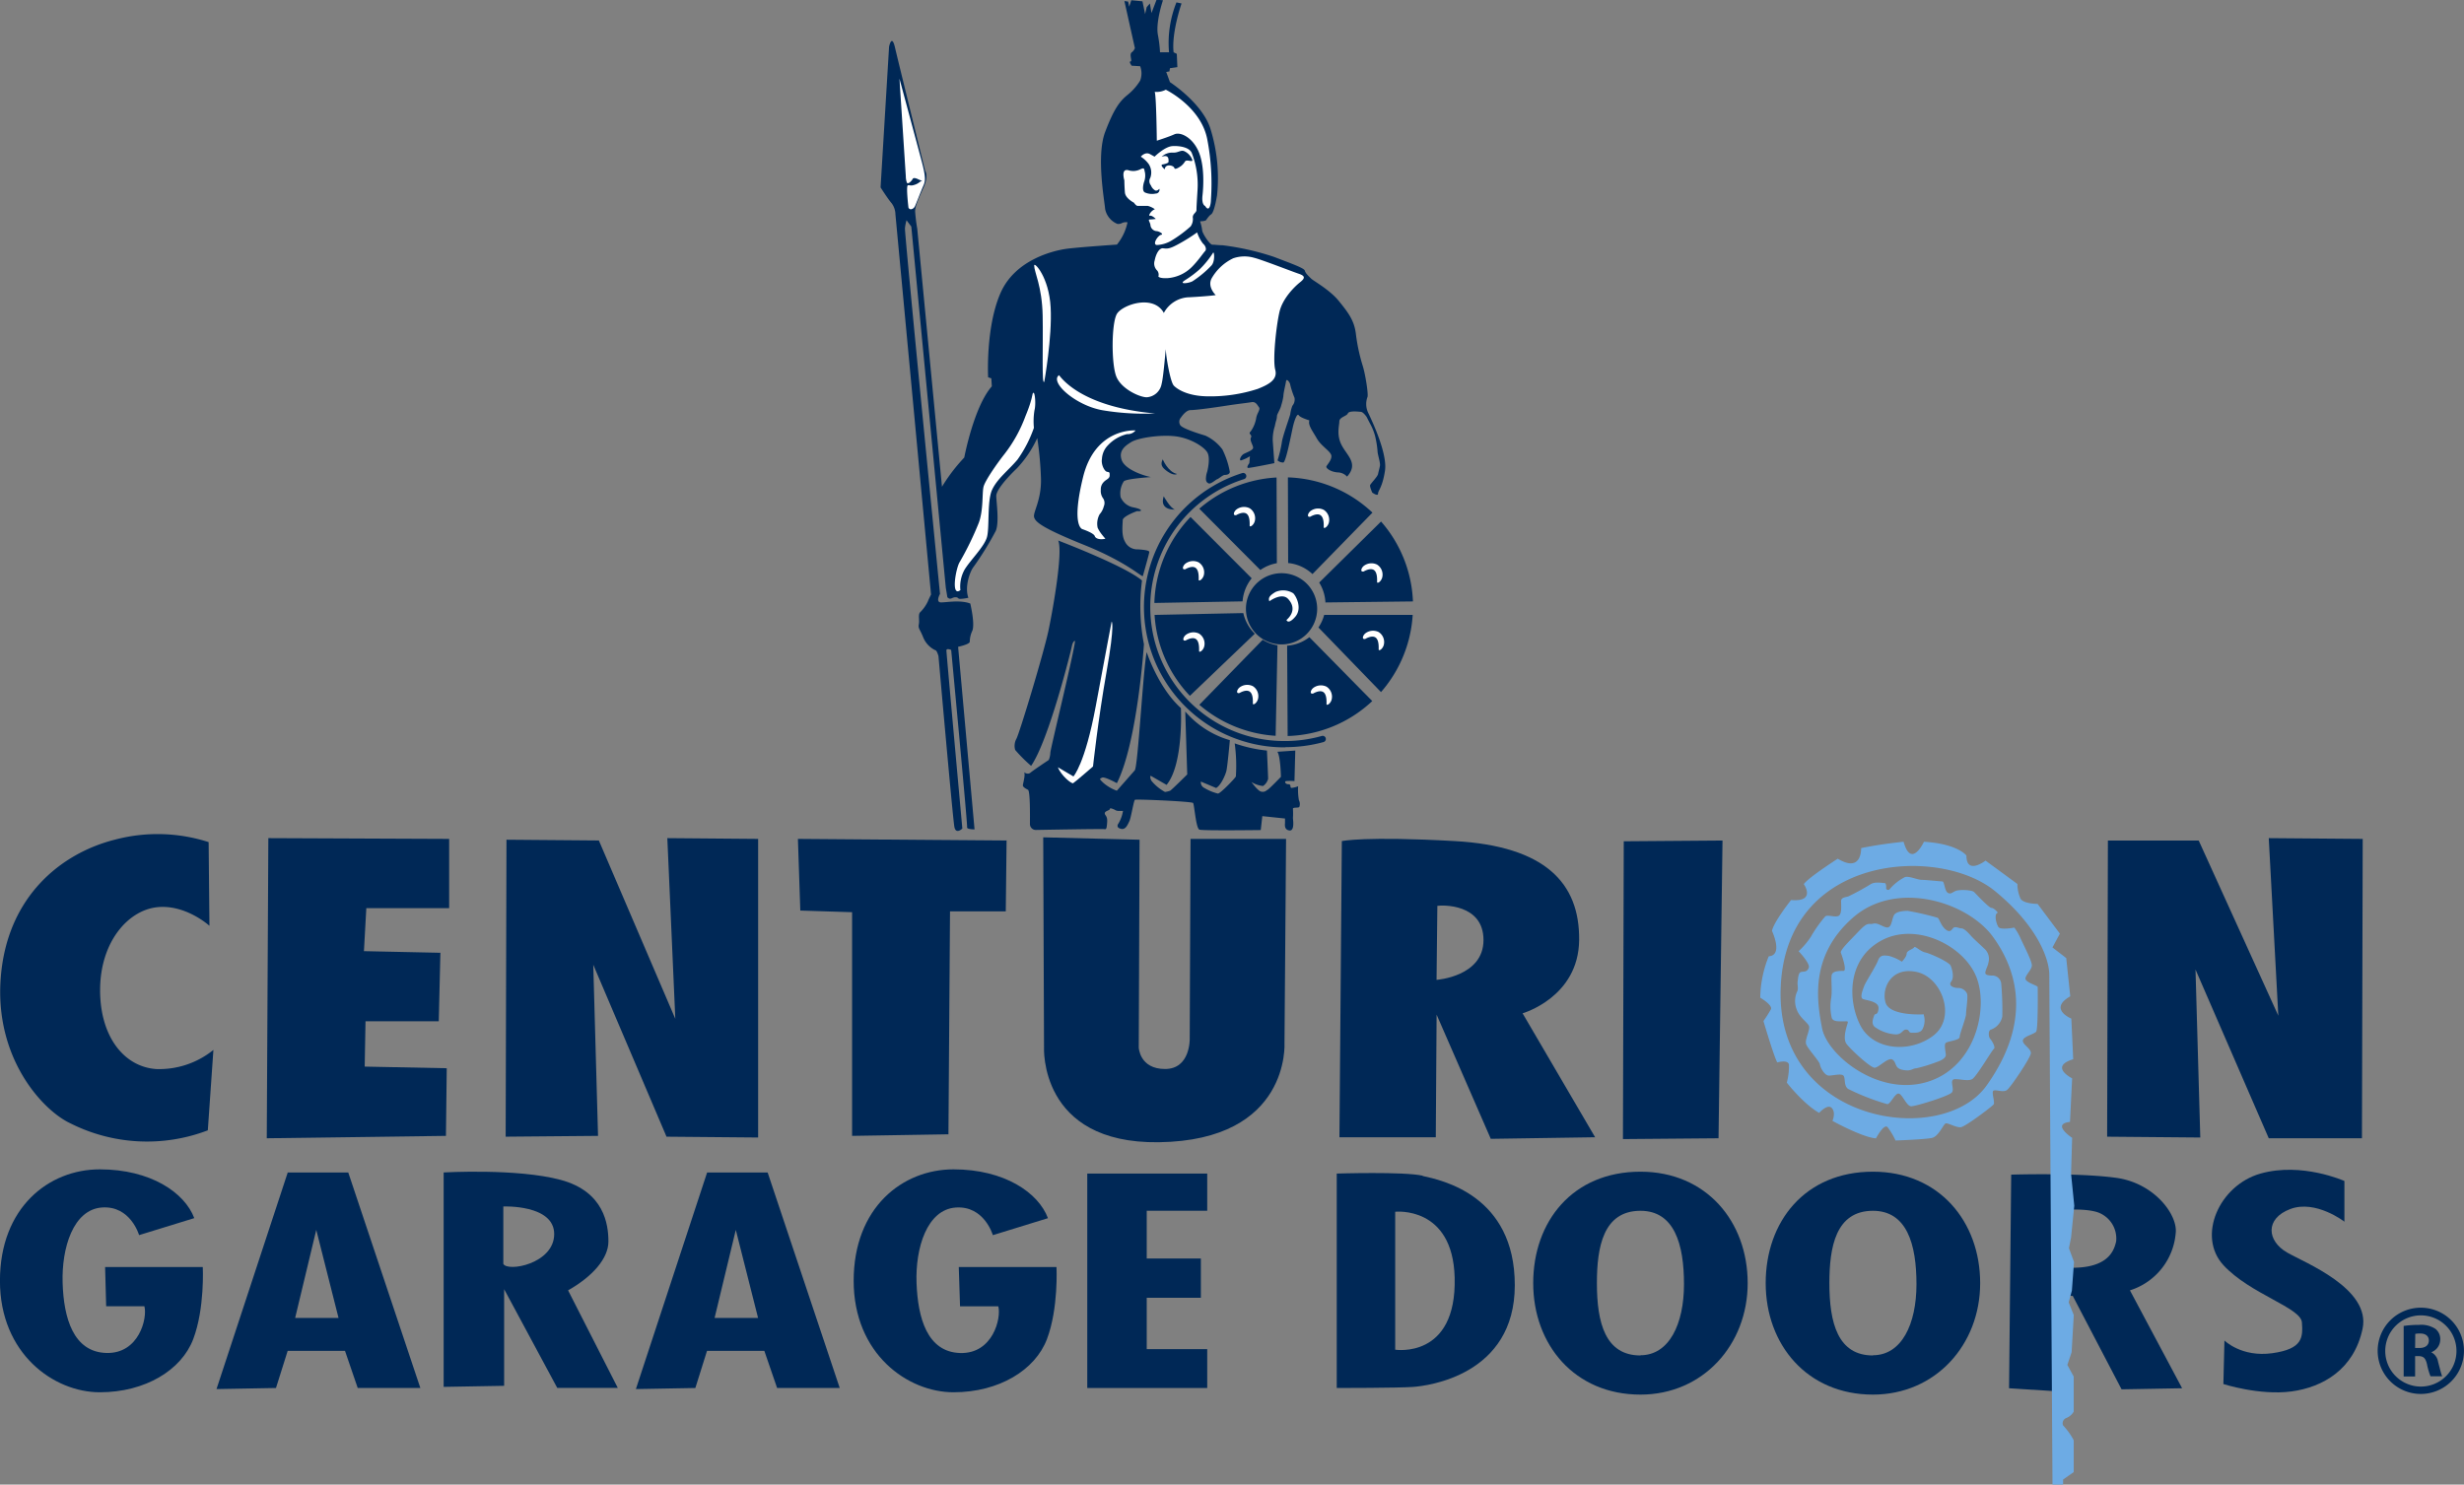 <svg id="Layer_1" data-name="Layer 1" xmlns="http://www.w3.org/2000/svg" viewBox="0 0 484.36 291.9"><rect x="0" y="0" width="484.36" height="291.9" fill="#808080" stroke="none"/><defs><style>.cls-1{fill:#002856;}.cls-2{fill:#fff;}.cls-3{fill:#6dabe4;}</style></defs><title>Centurionlogo</title><path class="cls-1" d="M459.86,134.84l.73.1.21,1,.42-1.26,2.19.21.52,2.51.31-1.36.63-.73.31,1.88,1-2.61,1.26.1s-1.46,4.28-1,6.79a24.62,24.62,0,0,1,.42,3.44h1.77a21.47,21.47,0,0,1,1.46-9.81l1,.21s-2,5.74-1.56,9.6l.63.31.11,2.61-1.46.21-.1.63-.63.11.73,2s6.47,4.17,8,9.29a32.76,32.76,0,0,1,1.26,13c-.42,2.4-.84,3.65-1.26,3.76a5,5,0,0,0-.83,1c-.11.31-1.25.31-1.25.31a8.89,8.89,0,0,1,.42,1.78c0,.52,1.46,2.82,2,2.82s1.26.11,2,.11a51.84,51.84,0,0,1,10.12,2.29c3.24,1.25,5.95,2.19,6.06,2.71s.83,1.15,1.25,1.57,3.65,2.19,5.43,4.39,3,3.75,3.34,6.36a35.36,35.36,0,0,0,1.35,6.36c.53,1.67,1.15,5.64.94,6.16a4,4,0,0,0,.21,3.24c.73,1.56,3.75,7.93,3.23,11.27s-1.36,3.86-1.36,4.48-1.14-.2-1.14-.2-.52-1.15-.42-1.46,1.46-1.67,1.56-2.19.26-1,.37-1.62-.47-2.24-.47-2.87a18.73,18.73,0,0,0-.52-3.13,11.25,11.25,0,0,0-.84-2.09c-.16-.27-.78-1.51-.78-1.51s-.63-.94-1.1-1c-.93-.1-2.4-.21-2.6.31s-1.67.73-1.67,1.56-.63,2.71.52,4.8,3.23,3.55,1,6.06a2.54,2.54,0,0,0-1.88-.83c-1.36-.11-2.29-.83-2.19-1.15s1.25-1.46.94-2.3-2-1.78-2.82-3.23-1.77-2.61-1.46-3.55c0,0-1.78-.52-2.09-1s-.84.94-1.15,2.29-1.35,6.89-1.88,7a1.71,1.71,0,0,1-1.14-.42,23.27,23.27,0,0,0,.83-3.44c.11-1.14,1.46-4.8,1.67-5.63a7.15,7.15,0,0,1,.42-1.67,1.88,1.88,0,0,0,.42-1.57,17.88,17.88,0,0,1-.83-2.5c0-.42-.73-1.46-.84-.73s-.52,2.29-.52,2.92a11.1,11.1,0,0,1-.42,1.78c-.1.63-.84,1.78-.84,2.09a3.71,3.71,0,0,1-.1.73,9.27,9.27,0,0,0-.31,1.25,8.71,8.71,0,0,0-.42,2.92c.11,1.46.32,4.39.32,4.39s-4.6.94-5.12.94.2-.94.2-.94l.11-1.36a7.11,7.11,0,0,1-1.77.83c-.42,0,0-.94.52-1.25s1.88-.73,1.88-1.25-.73-1.46-.42-2-.62-.73-.1-1.15a6.35,6.35,0,0,0,1.15-2.81c.21-.94.84-1.57.52-2s-.63-1.15-1.46-1-2.5.31-5.21.73-5.85.83-6.79.83-1.87,1.46-1.87,1.46a1.23,1.23,0,0,0-.1,1.56c.63.73,4.17,1.78,4.9,2a8.71,8.71,0,0,1,3.34,2.71,16.5,16.5,0,0,1,1.46,4.39c0,.52-.63.63-1,.63s-1.15.73-1.46.83-1.26,1-1.67.84-.63-.45-.55-1.2a4,4,0,0,1,.23-1.09s.73-2.71,0-3.86-3.44-2.81-6.36-3.13-7.2.31-8.56,1.14-2.5,1.78-1.88,3.55,4,3,5.74,3.34c0,0-4.8.31-5.32.83a4.31,4.31,0,0,0-.63,3.13,3.43,3.43,0,0,0,2.5,2c1.67.31,2,.83.73.73,0,0-2.82,1-2.82,1.78s-.31,2.92.42,4.18a2.68,2.68,0,0,0,2.6,1.56c1.26.1,2.2.21,2.2.52s-1.15,4.28-1.25,4.7-2.92-2.61-11.48-6.06-9.71-4.59-9.92-5.53,1.46-3.34,1.36-7.51a67.58,67.58,0,0,0-.73-8,22.07,22.07,0,0,1-4,5.95c-2.29,2.19-4.06,4.39-4.06,5.42s.63,5.22-.1,6.89a61.07,61.07,0,0,1-4.38,7.09c-.73.94-1.78,4-1,6.05a8.93,8.93,0,0,1-1.56.22c-.63,0-.31-.32-1-.32s-.94.63-1.57,0l-.31-1.88-6.78-71-.94-1.25a8.73,8.73,0,0,0-.31,1.56c-.11.94,6.89,71.91,6.89,71.91s-.94,1.67.21,1.67,3.75-.52,5.74.22c0,0,.94,3.86.42,5.32a5.21,5.21,0,0,0-.52,2.19c0,.52-2.29,1-2.29,1l3.23,35.9s-1.57,0-1.46-.42-3.13-34.86-3.13-34.86-.94-.42-.94.11,3.13,35,3.13,35-1.25,1.25-1.56-.31-3.13-33.6-3.13-33.6-.31-1.15-.63-1.15a4.8,4.8,0,0,1-2.4-2.6c-.63-1.57-1-1.67-.83-2.51s-.21-2,.31-2.4a7.58,7.58,0,0,0,1.46-2.08c.11-.31.63-1.36.63-1.36l-7-74.72a3.79,3.79,0,0,0-.73-2.19c-.73-.83-2.19-3.13-2.19-3.13l1.67-27.66s.52-2.61,1.15.11,5.95,24.31,5.95,24.31.73.94-.31,3.24-1.67,3.76-1.67,4.7a34.25,34.25,0,0,0,.42,3.44L424,230.33a34.1,34.1,0,0,1,4.38-5.74s1.88-10,5.42-14l-.1-1.57-.63-.21s-.52-9.71,2.4-16.49,10.75-8.46,13-8.77,9.92-.83,9.92-.83a10.21,10.21,0,0,0,2.08-4.38,2,2,0,0,0-1,.1,1.56,1.56,0,0,1-1,.21,4,4,0,0,1-2.4-2.93c-.1-1.46-1.78-10.43,0-15.13s2.92-6.05,4.28-7.2a11,11,0,0,0,2.61-2.92,4,4,0,0,0,0-2.82l-1.67-.1s-.63-.84-.22-.84-.31-1.36.22-1.78a1.77,1.77,0,0,0,.63-.84Z" transform="translate(-238.83 -134.63)"/><path class="cls-1" d="M467.38,224.9s1,2.51,2.82,2.92c0,0-.52.42-1.77-.42s-1.57-1.46-1-2.51" transform="translate(-238.83 -134.63)"/><path class="cls-1" d="M467.59,232.21s1.25,2.29,2.19,2.61c0,0-3.13.21-2.19-2.61" transform="translate(-238.83 -134.63)"/><path class="cls-1" d="M497.75,254.33a7,7,0,1,1-7-7,7,7,0,0,1,7,7" transform="translate(-238.83 -134.63)"/><path class="cls-1" d="M489.77,228.51a25.27,25.27,0,0,0-15.19,6.14l12,12.05a8.12,8.12,0,0,1,3.25-1.34Z" transform="translate(-238.83 -134.63)"/><path class="cls-1" d="M492,228.49l.05,16.84a8.15,8.15,0,0,1,4.78,2.17l11.79-12.08A25.33,25.33,0,0,0,492,228.49" transform="translate(-238.83 -134.63)"/><path class="cls-1" d="M499.39,253.08l17.19-.2a25.36,25.36,0,0,0-6.27-15.71l-12.16,12a8.18,8.18,0,0,1,1.23,4" transform="translate(-238.83 -134.63)"/><path class="cls-1" d="M498,258l12.3,12.7a25.39,25.39,0,0,0,6.23-15.18H499.13A8.12,8.12,0,0,1,498,258" transform="translate(-238.83 -134.63)"/><path class="cls-1" d="M491.85,261.58l.1,17.76a25.31,25.31,0,0,0,16.63-6.87l-12.36-12.56a8.07,8.07,0,0,1-4.37,1.67" transform="translate(-238.83 -134.63)"/><path class="cls-1" d="M474.59,273.2a25.39,25.39,0,0,0,15,6.1l.36-17.79a8.14,8.14,0,0,1-2.91-1.09Z" transform="translate(-238.83 -134.63)"/><path class="cls-1" d="M465.79,255.53a25.29,25.29,0,0,0,6.94,15.91l12.76-12.21a8.17,8.17,0,0,1-2.26-4.06Z" transform="translate(-238.83 -134.63)"/><path class="cls-1" d="M472.86,236.28a25.39,25.39,0,0,0-7.11,16.9l17.23-.31h.11a8.17,8.17,0,0,1,1.79-4.54Z" transform="translate(-238.83 -134.63)"/><path class="cls-2" d="M481.83,235.92s1.25-.78,2-.31.65,2,.65,2.37.74,0,1-.86a2.33,2.33,0,0,0-1-2.56,2.49,2.49,0,0,0-2.61.25c-.52.42-.73,1.21-.1,1.11" transform="translate(-238.83 -134.63)"/><path class="cls-2" d="M496.39,236.23s1.25-.79,2-.31.65,2,.65,2.37.74,0,1-.86a2.33,2.33,0,0,0-1-2.56,2.48,2.48,0,0,0-2.61.25c-.52.42-.73,1.21-.1,1.11" transform="translate(-238.83 -134.63)"/><path class="cls-2" d="M506.88,247s1.25-.78,2-.31.65,2,.65,2.37.74,0,1-.86a2.33,2.33,0,0,0-1-2.56,2.49,2.49,0,0,0-2.61.25c-.52.42-.73,1.21-.1,1.11" transform="translate(-238.83 -134.63)"/><path class="cls-2" d="M507.19,260.26s1.25-.78,2-.31.65,2,.65,2.37.74,0,1-.86a2.33,2.33,0,0,0-1-2.56,2.49,2.49,0,0,0-2.61.25c-.52.42-.73,1.21-.1,1.11" transform="translate(-238.83 -134.63)"/><path class="cls-2" d="M496.94,271s1.25-.78,2-.31.65,2,.65,2.37.74,0,1-.86a2.34,2.34,0,0,0-1-2.56,2.49,2.49,0,0,0-2.61.25c-.52.42-.73,1.21-.1,1.11" transform="translate(-238.83 -134.63)"/><path class="cls-2" d="M482.46,270.9s1.25-.79,2-.31.65,2,.65,2.37.74,0,1-.86a2.33,2.33,0,0,0-1-2.56,2.49,2.49,0,0,0-2.61.25c-.52.42-.73,1.21-.1,1.11" transform="translate(-238.83 -134.63)"/><path class="cls-2" d="M471.89,260.57s1.25-.79,2-.31.65,2,.65,2.37.74,0,1-.86a2.33,2.33,0,0,0-1-2.56,2.49,2.49,0,0,0-2.61.25c-.52.42-.73,1.21-.1,1.11" transform="translate(-238.83 -134.63)"/><path class="cls-2" d="M471.81,246.56s1.25-.78,2-.31.65,2,.65,2.37.74,0,1-.86a2.33,2.33,0,0,0-1-2.56,2.49,2.49,0,0,0-2.61.25c-.52.42-.73,1.21-.1,1.11" transform="translate(-238.83 -134.63)"/><path class="cls-2" d="M488.35,252.85s2.43-1.8,3.68-.47,1.18,2.82-.31,4.15c0,0,.31,1,1.72-.63s.23-4-.39-4.62a3.71,3.71,0,0,0-3.52-.24c-.87.55-1.49,1-1.18,1.8" transform="translate(-238.83 -134.63)"/><path class="cls-1" d="M463.31,248.85a39.45,39.45,0,0,0,.39,12.44s-1.25,19.25-5.32,27.32c0,0-2.43-1.33-2.9-1.09s-.7.16.31,1.09a8.58,8.58,0,0,0,2.58,1.49l3.52-4c.63-.7,1.64-19.65,2.35-23.25,0,0,2.27,7,6.73,11,0,0,.55,11-2.82,15.1l-3.13-1.8s-.23.31.16,1a8.87,8.87,0,0,0,2.66,2.19,4.75,4.75,0,0,0,1-.24c.23-.08,3.37-3.21,3.37-3.21l-.39-12.37a18.25,18.25,0,0,0,8.77,5.64s-.47,5.25-.7,6.11-1.1,2.82-2,3.29l-3-1.26a1.22,1.22,0,0,0,.7,1.26,9.57,9.57,0,0,0,2.66,1.1c.47,0,3.37-3,3.52-3.37a32.24,32.24,0,0,0-.23-6.5,27.71,27.71,0,0,0,6.34,1.41s.23,5.09.23,5.56a2.46,2.46,0,0,1-1,1.41,5.28,5.28,0,0,1-2.27-.78c-.23-.31,1.17,1.72,1.88,1.88s.94-.15,1.33-.39,2.58-2.51,2.58-2.51-.08-4.07-.7-4.93l3.52-.24-.16,6a11.15,11.15,0,0,0-1.64,0c-.39.08-.16.63.47.63s.16.71.63.71a4.57,4.57,0,0,0,1.26-.32,11.89,11.89,0,0,0,.15,2.74,1.61,1.61,0,0,1,.08,1.33c-.16.24-1.33,0-1.25.39a13.87,13.87,0,0,1,0,1.8c0,.24.39,2.58-.7,2.43s-.86-1.25-.86-1.49v-.86l-4.46-.47-.31,2.74s-11.35.15-12.05-.08-1-4.93-1.25-5.24-11.19-.79-11.43-.63-.78,3.6-1.1,4.22-.7,1.72-1.64,1.49-.71-.78-.47-1.1a6.91,6.91,0,0,0,.86-2.42h-.86a1.4,1.4,0,0,1-.78-.24s-.94-.47-.94-.16-1,.39-1,.86.55.47.47,1.72-.16,1.48-.55,1.4-13.46.16-13.46.16a1.15,1.15,0,0,1-1.17-1.17c0-1.18.08-6.5-.39-6.73s-1-.55-1-.86.55-2.11.24-2.58c0,0,.7.55,1.25.08s3.6-2.5,3.6-2.5a4,4,0,0,0,.31-1.41c0-.7,4.85-20.5,4.85-22,0,0-.39-.08-.63,1.09s-4.54,18.47-8,23.48a29.78,29.78,0,0,1-3.13-3.13,2.86,2.86,0,0,1,.24-2.19c.55-.94,5.4-16.91,6.34-21.45s2.82-15.34,1.88-17.53c0,0,13,4.93,16.44,7.83" transform="translate(-238.83 -134.63)"/><path class="cls-1" d="M491.54,281.57A27.6,27.6,0,0,1,483,227.65a.62.62,0,1,1,.38,1.18,26.36,26.36,0,0,0,8.16,51.5,26.63,26.63,0,0,0,7.13-1,.62.62,0,0,1,.33,1.2,28.21,28.21,0,0,1-7.46,1" transform="translate(-238.83 -134.63)"/><path class="cls-1" d="M280,316.63l-.16-16.43a32.71,32.71,0,0,0-18.47-.47c-10.49,2.66-21.13,11.12-22.39,27.08s8.3,26.14,13.62,28.65a33.48,33.48,0,0,0,27.08,1.41l1.1-15.81a16.93,16.93,0,0,1-11.27,3.76c-6.42-.47-11.11-6.57-11-15.81s5.48-15.34,11.11-16,10.33,3.6,10.33,3.6" transform="translate(-238.83 -134.63)"/><polygon class="cls-1" points="52.75 164.79 88.29 164.94 88.29 178.56 72.01 178.56 71.54 187.01 86.57 187.33 86.25 200.79 71.85 200.79 71.69 209.71 87.82 210.03 87.66 223.33 52.44 223.8 52.75 164.79"/><polygon class="cls-1" points="99.56 165.1 117.72 165.25 132.75 200.32 131.18 164.79 149.03 164.94 149.03 223.65 131.02 223.49 116.62 189.68 117.56 223.33 99.4 223.49 99.56 165.1"/><polygon class="cls-1" points="156.85 164.94 197.87 165.26 197.71 179.19 186.75 179.19 186.44 223.02 167.5 223.33 167.5 179.35 157.32 179.03 156.85 164.94"/><path class="cls-1" d="M443.9,299.26l18.94.47-.16,40.86s.16,4.22,5.17,4.22,4.85-5.95,4.85-5.95l.16-39.29h18.78l-.31,40.07s1.25,19.22-24.73,19.57c-23.64.31-22.54-18.78-22.54-18.78Z" transform="translate(-238.83 -134.63)"/><path class="cls-1" d="M538.13,333.86s11-3.13,11.12-14.4S542.51,301,524.83,300s-22.23,0-22.23,0l-.47,58.23h18.94l.16-24.11,10.65,24.42,20.51-.31Zm-16.91-6.57.16-14.56c.94-.15,9.07-.47,9.07,6.73S521.23,327.28,521.23,327.28Z" transform="translate(-238.83 -134.63)"/><polygon class="cls-1" points="319.19 165.41 338.6 165.26 337.82 223.8 319.03 223.96 319.19 165.41"/><polygon class="cls-1" points="414.36 165.26 432.21 165.26 447.86 199.7 445.98 164.79 464.45 164.94 464.3 223.8 445.98 223.8 431.58 190.62 432.52 223.65 414.21 223.49 414.36 165.26"/><path class="cls-1" d="M699.68,374.76v-7.93s-8.35-3.76-16.49-1.46-12.52,12.32-7.3,18,15.24,8.35,15.44,11.27.21,5.21-5.84,6.05-9.39-2.5-9.39-2.5l-.21,8.56s7.1,2.29,13.36,1.46,12.31-4.38,14-12.31-11.37-13-14.82-15c-4-2.3-4.38-6.68.62-8.56s10.65,2.5,10.65,2.5" transform="translate(-238.83 -134.63)"/><path class="cls-1" d="M657.52,388.33a12.9,12.9,0,0,0,9-11.27c.42-3.55-4.17-9.81-11.68-10.85s-20.66-.63-20.66-.63l-.42,42,9.81.63.63-18.79h2.08l9.6,18.37,11.9-.21Zm-2.71-9.6c-.42,1.67-1.46,6.05-11.48,5l-.42-11.06s4.8-.63,7.93.21A5.46,5.46,0,0,1,654.81,378.73Z" transform="translate(-238.83 -134.63)"/><path class="cls-1" d="M607,365c-13.36,0-21.08,9.81-21.08,21.91s8.14,21.92,21.08,21.92c12.31,0,21.08-9.81,21.08-21.92S620,365,607,365m0,36.13c-6.89,0-8.56-6.37-8.56-14.22,0-7.1,1.25-14.22,8.56-14.22,6.68,0,8.56,6.58,8.56,14.43S612.65,401.09,607,401.09Z" transform="translate(-238.83 -134.63)"/><path class="cls-1" d="M561.3,365c-13.36,0-21.08,9.81-21.08,21.91s8.14,21.92,21.08,21.92c12.31,0,21.08-9.81,21.08-21.92S574.24,365,561.3,365m0,36.13c-6.89,0-8.56-6.37-8.56-14.22,0-7.1,1.25-14.22,8.56-14.22,6.68,0,8.56,6.58,8.56,14.43S566.94,401.09,561.3,401.09Z" transform="translate(-238.83 -134.63)"/><path class="cls-1" d="M518.51,365.79c-3.76-.84-16.91-.42-16.91-.42v42.16s12.11,0,15-.21,20-2.29,20-20-14.4-20.66-18.16-21.49M513.09,400V372.88s11.32-1.25,11.69,12.94C525.19,401.9,513.09,400,513.09,400Z" transform="translate(-238.83 -134.63)"/><polygon class="cls-1" points="213.73 230.74 237.31 230.74 237.31 238.05 225.42 238.05 225.42 247.44 236.06 247.44 236.06 255.16 225.42 255.16 225.42 265.26 237.31 265.26 237.31 272.9 213.73 272.9 213.73 230.74"/><path class="cls-1" d="M427.3,383.74h19.21s.42,8.14-1.88,14.19-9.39,10.44-18.37,10.44-19.62-7.51-19.62-21.92,9.6-21.91,19.62-21.91,16.7,4.59,18.57,9.6L434,377.48s-1.67-5.84-7.31-5.43S418.75,380,419,386.87s2.08,13.57,8.55,13.78,8.14-6.89,7.52-9.18h-7.52Z" transform="translate(-238.83 -134.63)"/><path class="cls-1" d="M259.49,383.74h19.2s.42,8.14-1.88,14.19-9.39,10.44-18.37,10.44-19.62-7.51-19.62-21.92,9.6-21.91,19.62-21.91,16.7,4.59,18.58,9.59l-10.85,3.34s-1.67-5.84-7.31-5.43-7.93,7.93-7.72,14.82,2.09,13.57,8.56,13.78,8.14-6.89,7.51-9.18H259.7Z" transform="translate(-238.83 -134.63)"/><path class="cls-1" d="M389.73,365.16h-11.9l-14,42.58,11.69-.21,2.29-7.3h11.27l2.51,7.3h12.31ZM379.3,393.76l4.17-17.32,4.38,17.32Z" transform="translate(-238.83 -134.63)"/><path class="cls-1" d="M307.29,365.16h-11.9l-14,42.58,11.69-.21,2.3-7.3h11.27l2.5,7.3h12.31Zm-10.44,28.59L301,376.44l4.38,17.32Z" transform="translate(-238.83 -134.63)"/><path class="cls-1" d="M350.5,388.33c4.8-2.72,7.93-6.26,7.93-9.61s-.83-9.81-9.39-12.11-23-1.46-23-1.46v42.16l11.89-.21v-19l10.44,19.41h11.9Zm-12.73-5.22V371.84s10-.42,10,5.42S338.59,384.79,337.76,383.11Z" transform="translate(-238.83 -134.63)"/><path class="cls-1" d="M711.33,395.33a20.26,20.26,0,0,1,3-.21,5.1,5.1,0,0,1,3.25.79,2.56,2.56,0,0,1,.94,2.12,2.67,2.67,0,0,1-1.78,2.47v0a2.5,2.5,0,0,1,1.35,1.87c.31,1.15.62,2.46.81,2.85H716.6a13.55,13.55,0,0,1-.68-2.34c-.29-1.27-.72-1.6-1.66-1.62h-.68v4h-2.25Zm2.25,4.33h.89c1.14,0,1.81-.57,1.81-1.45s-.63-1.39-1.67-1.39a4.53,4.53,0,0,0-1,.07Z" transform="translate(-238.83 -134.63)"/><path class="cls-1" d="M714.71,408.7a8.48,8.48,0,1,1,8.47-8.47,8.48,8.48,0,0,1-8.47,8.47m0-15.45a7,7,0,1,0,7,7A7,7,0,0,0,714.71,393.25Z" transform="translate(-238.83 -134.63)"/><path class="cls-2" d="M465.81,152.69a4,4,0,0,0,2.19-.42s6.89,3.34,8.14,9.71a45.74,45.74,0,0,1,.73,11.9c0,.84-.31,2.61-1.14,1.25,0,0-.73-.21-.52-2.08s.42-6.05-.83-8.77-3.55-3.76-4.7-3.24-3.45,1.25-3.45,1.25-.1-9.08-.42-9.6" transform="translate(-238.83 -134.63)"/><path class="cls-2" d="M465.81,175.74a4.14,4.14,0,0,0-1.35-.63h-2c-.31,0-.73-.63-.73-.63s-1.67-.83-1.77-2-.11-2.4-.11-2.4-.73-2.3.73-2a3.09,3.09,0,0,0,2.5-.21c.73-.31.63-.1.83.73a3.63,3.63,0,0,1-.21,1.88s-.52,1.67.21,2a3.44,3.44,0,0,0,2.09.21.74.74,0,0,0,.73-.94s-.42.52-.84.31a2,2,0,0,1-.83-1,1.27,1.27,0,0,1-.11-1.46,3.05,3.05,0,0,0-.31-2.71,5.73,5.73,0,0,0-1.56-1.46s.83-1,1.77-.52l.94.52s2-2,3.55-2.08,3.34.31,3.76,1.35a17.11,17.11,0,0,1,1.14,7.2c-.21,3.44-.21,3.45-.21,4s-.73.73-.73,1.46a2.5,2.5,0,0,1-.42,1.78,24.72,24.72,0,0,1-3.65,2.72,6.07,6.07,0,0,1-3,.94c-.94-.1.21-1.88.84-2s-.42-.73-.94-.73a1.33,1.33,0,0,1-1.15-1.15c0-.52-.62-1.14-.1-1.14a8.06,8.06,0,0,0,1.15-.11s-.73-.73-1.15-.63.21-1,.94-1.25" transform="translate(-238.83 -134.63)"/><path class="cls-2" d="M474.16,180.34a7.41,7.41,0,0,0,1.15,2.19c.52.42.73,1.15.42,1.46s-1.36,1.88-2.61,3.13a7.57,7.57,0,0,1-4.7,2.19c-1.67.1-1.88-.31-1.88-.31a1.31,1.31,0,0,0-.21-1.15,1.92,1.92,0,0,1-.52-2c.21-1.15.84-2.5,1.67-2.4s1.25.11,2.82-.73a34.06,34.06,0,0,0,3.86-2.4" transform="translate(-238.83 -134.63)"/><path class="cls-2" d="M471.76,189.73a20.5,20.5,0,0,0,2.93-2.19,17.9,17.9,0,0,0,2.61-3.23c.21-.31.42,1.67-.31,2.5a20.44,20.44,0,0,1-3.76,3.13c-.83.42-2.81.63-1.46-.21" transform="translate(-238.83 -134.63)"/><path class="cls-2" d="M467.59,196.2a5.83,5.83,0,0,1,5.11-3.13c3.86-.21,5.11-.42,5.11-.42s-1.67-1.57-.83-3.24a9.69,9.69,0,0,1,4.28-4,6.81,6.81,0,0,1,4.07-.1c1.36.31,7.51,2.71,8.77,3.13s1.36.84.31,1.67-3.44,3.14-4.07,5.85-1.36,9.39-.83,11.37-1.36,2.93-3.44,3.76a30.14,30.14,0,0,1-10.13,1.46c-3.65-.1-5.64-1.35-6.36-2.09s-1.57-5.94-1.57-7-.42,5.11-.84,6.67a3.18,3.18,0,0,1-2.92,2.61c-1.35,0-4.91-1.57-5.95-4s-1-10.65.1-12.42,7.1-3.86,9.19-.21" transform="translate(-238.83 -134.63)"/><path class="cls-2" d="M444.11,209.67s1.57-8.66,1.25-14.61-3.24-9-3.24-8.24c0,1.29,1.56,4.09,1.67,9.91s-.21,13.88.31,12.94" transform="translate(-238.83 -134.63)"/><path class="cls-2" d="M447,208.41c0-.25,3.45,6.15,18.89,7.51a49.39,49.39,0,0,1-10.33-.63c-5.32-.94-10.44-5.53-8.56-6.89" transform="translate(-238.83 -134.63)"/><path class="cls-2" d="M462.06,219.26s-7.93-.63-10.33,9.19-.1,10.23-.1,10.23,2.19.73,2.4,1.35,1.25.73,2.09.52c0,0-.26-.27-.78-.94a6.77,6.77,0,0,1-.74-1.21,3.85,3.85,0,0,1,.39-2.66,3.66,3.66,0,0,0,.82-1.56,1.64,1.64,0,0,0-.21-1.67,2.49,2.49,0,0,1-.38-1.59,2,2,0,0,1,.63-1.57c.41-.45,1.11-.6,1.11-1.23s0-.63-.52-.73-1.19-1.46-1-2.51a4.15,4.15,0,0,1,1.19-2.71,7.56,7.56,0,0,1,3.76-2.19,1.94,1.94,0,0,0,1.67-.73" transform="translate(-238.83 -134.63)"/><path class="cls-2" d="M427.62,250.68a6.82,6.82,0,0,1,.83-4.07c1.15-1.88,3.86-4.49,4.39-6.37s0-7.1,1-9.29,3.24-3.86,5-5.95a24.72,24.72,0,0,0,3.23-6.26,13.41,13.41,0,0,1,.11-3.44c.31-1.15.1-3.55-.21-3.44s0,.83-1.56,4.59a27.59,27.59,0,0,1-4.17,7.51c-1.25,1.57-3.76,5.12-4.07,6.37s0,4.59-.94,7.1a59.1,59.1,0,0,1-3.76,7.72c-.72,1.15-1.77,6.89.11,5.53" transform="translate(-238.83 -134.63)"/><path class="cls-2" d="M446.79,285.49l3.05,1.8s2.27-2.43,4.38-13.78,3.13-16.67,3.13-16.67.7.24-1,9.86-2.66,18.63-2.66,18.63-3.6,3.13-3.91,3.29-2.35-1.49-3-3.13" transform="translate(-238.83 -134.63)"/><path class="cls-2" d="M417.41,175.44s-.52-4.28-.11-4.38.42.21,1.36-.11,1-.73,1.46-.73l-.73-.31s-.94-.52-1.15-.1-.94,1.14-1.14.73a3.73,3.73,0,0,1-.21-1.25l-1.25-19.2s3.55,13.15,4.38,16.28.73,3.86.31,4.8-1.46,3.65-1.67,4.07-.94.84-1.25.21" transform="translate(-238.83 -134.63)"/><path class="cls-3" d="M617,334.06s-6.68.42-7.51-2.29,1-7.09,6.05-6.05,7.93,9,3.34,12.52-11.9,2.92-14.4-2.09-2.5-13.15,4.38-16.7,16.28,1.25,18.57,7.52-.42,17.74-10,20.45S598,342,597,336.78s-2.5-14.19,6.05-21.71,22.54-3.13,27.55,3.76,7.51,16.9-1.25,29.22-41.33,7.51-40.49-19,31.09-28.28,42.16-19.2c8.14,6.68,10.65,13.15,10.65,16.49,0,2.08.63,100.19.63,100.19h2.08v-1l2.09-1.46v-6.26a13.09,13.09,0,0,0-2.09-2.92,1.1,1.1,0,0,1,.63-1.46,2.92,2.92,0,0,0,1.46-1.25v-6.89l-1.25-2.3.84-2.5.42-7.3-1-2.5.63-2.29.42-5.64-1-2.72.42-2.09.63-6.26-.63-6.26.21-7.09s-4.18-2.71-.42-3.13l.42-8.56s-4.59-2.29.21-3.76L646,334.9s-4.59-1.88-.21-4.38L645,323l-2.71-2.09,1.46-2.71-4.38-5.85s-2.71,0-3.34-1a7,7,0,0,1-.63-2.92l-6.26-4.59s-3.76,2.92-3.76-1c0,0-1.67-2.3-8.35-2.71,0,0-2.5,5.42-4,0,0,0-4.38.42-8.35,1.25,0,0,.21,5-4.59,2.08,0,0-5.85,3.76-6.68,5,0,0,2.5,3.55-2.5,3.13,0,0-3.34,4.18-3.76,6.06,0,0,2.29,4.8-.63,5a22.39,22.39,0,0,0-1.67,8.14s2.5,1.46,2.09,2.29a23.28,23.28,0,0,1-1.46,2.3s2.09,7.1,2.72,8.14c0,0,2.09-.62,2.29.42a12.35,12.35,0,0,1-.42,3.55s3.23,4.17,6.36,5.95c0,0,1.67-1.88,2.5-.94s.11,2.51.11,2.51,5.84,3.23,8.56,3.44c0,0,1.57-3,2.29-2.19a14.42,14.42,0,0,1,1.56,2.61s5.95-.21,7.2-.52,2.19-2.61,2.61-2.82,2.08.83,3,.73,6.16-4.07,6.47-4.49-.52-2.51,0-2.72,1.88.42,2.61-.1,4.59-6.26,4.7-7.2-1.57-1.67-1.57-2.5,2.19-1.26,2.61-1.78.31-8.45.31-8.77-2.61-.94-2.4-1.78,1.25-1.67,1.25-2.5-1.46-3.65-2.19-5.22a11,11,0,0,0-1.25-2.19s-2.71.52-3.13-.11-.94-2.61-.1-2.82c0,0-.73-.94-1.25-.94s-3-2.71-3.44-3.13-2.93-.52-3.65-.2-1,.73-1.57.31-.62-2.19-1-2.19-3.24-.31-4.07-.31-2.61-.84-3.34-.52a9.78,9.78,0,0,0-2.82,2.19c-.41.63-.83.1-.83.1s.1-1.14-.31-1.14-1.88-.31-2.71.21a48.25,48.25,0,0,1-4.38,2.4c-.63.21-1.46.21-1.46.94s.21,2.61-.52,2.92-2.19-.31-2.61.11a25.73,25.73,0,0,0-2.82,4,15.07,15.07,0,0,1-2.4,2.82s2.3,2.4,2,3.24-.84.73-1.46.83-.63,1.25-.73,1.88.21,1.46-.11,2a4.51,4.51,0,0,0-.1,3.44c.52,1.57,2,2.5,2.4,3.23s-.84,2.72-.52,3.65,2.61,3.34,2.71,4,.93,2.19,1.77,2.19,2.61-.52,2.93.11,0,1.88.83,2.5a45.28,45.28,0,0,0,7.72,3c.62,0,1.46-2.08,2.19-2.08s1.57,2.5,2.5,2.5,7.41-2,8-2.72-.63-2.61.63-2.61,2.5.42,3.34,0,3.87-5.64,4.28-5.95-.42-1.67-.73-2-.42-1.56.1-1.77a3.47,3.47,0,0,0,2.29-2.61,59.79,59.79,0,0,0-.21-6.47,1.77,1.77,0,0,0-1.57-1.57c-.52,0-1.56,0-1.56-.52s.52-1.35.63-2.09a2.67,2.67,0,0,0-.63-2.5c-.84-.83-2.19-2-2.82-2.71s-1.36-1.46-1.88-1.46-1.26-.52-1.67,0-.73.84-1.56.1-1.14-2.08-1.46-2.19a54.79,54.79,0,0,0-5.85-1.35c-.84,0-2.3.11-2.71.84s-.42,2.19-1.14,2.4-2-1-2.93-.73-.94-.52-2.82,1.46-3.76,3.76-3.55,4.28,1.25,3.55.52,3.55-2.09,0-2.3.73.11,2.92-.11,4.49a9.94,9.94,0,0,0,.11,4.07c.31.63,1,.63,2.09.63s1.14-.1,1,.42-1,2.92-.21,4,4.69,4.7,5.53,4.7,2.71-2.19,3.55-1.57.31,1.67,2,2,1.88-.31,2.61-.31a28.94,28.94,0,0,0,4.07-1.25c1-.31,1.77-.84,1.77-1.36s-.41-2.08,0-2.4,2.72-.52,2.72-1.15,1.25-3.76,1.25-4.49.42-3.34.21-4a1.87,1.87,0,0,0-1.77-1.15c-.84,0-2-.42-1.36-1.25s.21-2.4-.1-3.13-4-2.4-5-2.61-2-1.36-2.19-1-1.46.63-1.46,1.25-.94,1.57-.94,1.57a9,9,0,0,0-2.61-1.15c-.94-.1-1.67-.21-2.09.94s-2.4,4.17-2.71,5-.84,2.19-.31,2.51,3.23.42,3.13,1.88-.73.94-.84,1.35-.73,1.57.1,2.3a7.89,7.89,0,0,0,4,1.46c1.35.11,1.46-1,2.19-.94s.31.63,1.15.63,1.57,0,2-.63a3.72,3.72,0,0,0,.31-2.82" transform="translate(-238.83 -134.63)"/><path class="cls-1" d="M467.8,167.92s-.94-.73-.52-.94c0,0,1.25-.21,1.25-.52s.21-1.57-1.36-1a3,3,0,0,1,2.08-.83c1.15.1,1.57-.52,2.3-.31a3.05,3.05,0,0,1,1.67,1.77c.1.52-1.15-.21-1.46.31a3.21,3.21,0,0,1-.73.84s-1.25.94-1.35.42-1.88-.94-1.88.31" transform="translate(-238.83 -134.63)"/></svg>